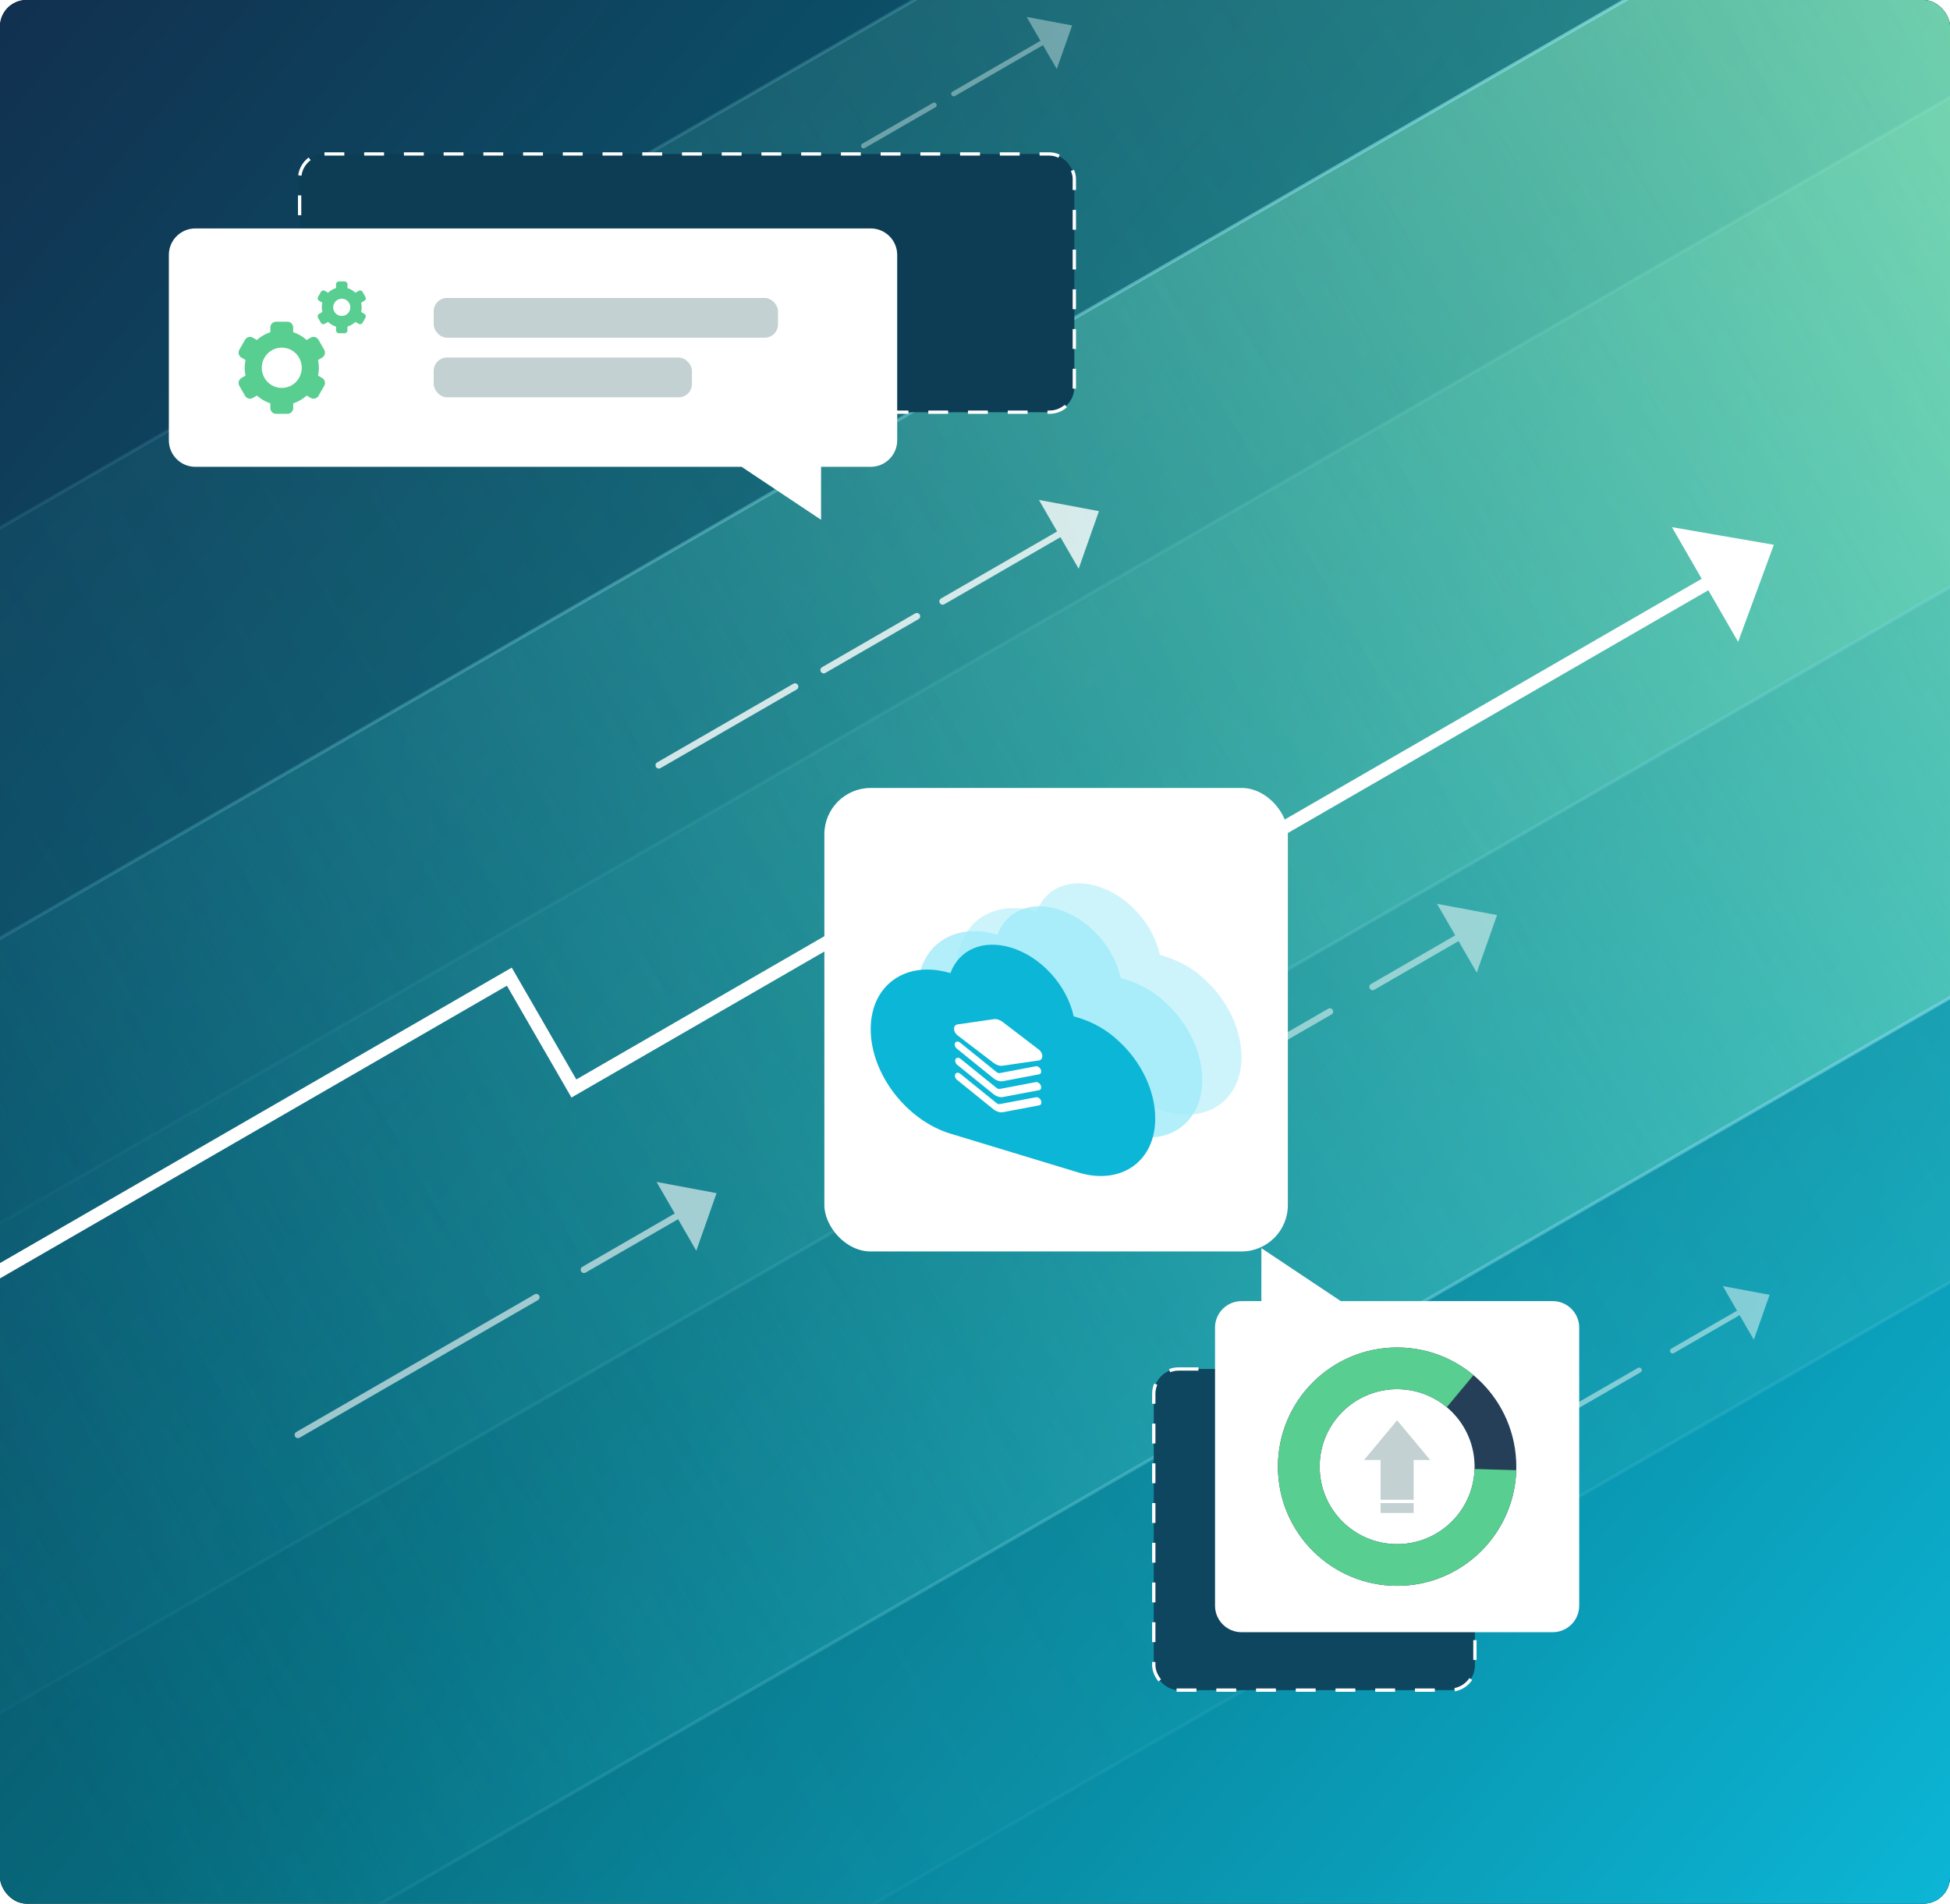 <svg width="589" height="575" viewBox="0 0 589 575" fill="none" xmlns="http://www.w3.org/2000/svg">
    <g clip-path="url(#clip0_4585_37214)">
        <rect width="589" height="575" rx="8" fill="black"/>
        <rect width="589" height="575" rx="8" fill="url(#paint0_linear_4585_37214)"/>
        <g opacity="0.4">
            <path d="M319.199 20.865L310.104 5.114L323.84 7.684L319.199 20.865Z" fill="white"/>
            <path d="M314.98 12.8L288.071 28.336M223.095 65.85L254.27 47.85M282.164 31.746L275.765 35.441L260.833 44.061"
                  stroke="white" stroke-width="1.516" stroke-linecap="round"/>
        </g>
        <g opacity="0.5">
            <path d="M529.74 404.671L520.381 388.46L534.517 391.106L529.74 404.671Z" fill="white"/>
            <path d="M525.398 396.371L505.219 408.021M444.68 442.974L485.039 419.672L495.129 413.847" stroke="white"
                  stroke-width="1.56" stroke-linecap="round"/>
        </g>
        <rect opacity="0.2" x="-100.056" y="427.206" width="841.047" height="310"
              transform="rotate(-30 -100.056 427.206)" fill="url(#paint1_linear_4585_37214)" fill-opacity="0.8"
              stroke="url(#paint2_linear_4585_37214)"/>
        <rect opacity="0.8" x="-143.317" y="366.183" width="891" height="310" transform="rotate(-30 -143.317 366.183)"
              fill="url(#paint3_linear_4585_37214)" fill-opacity="0.8" stroke="url(#paint4_linear_4585_37214)"/>
        <rect opacity="0.3" x="-266.317" y="313.183" width="929.337" height="310"
              transform="rotate(-30 -266.317 313.183)" fill="url(#paint5_linear_4585_37214)" fill-opacity="0.8"
              stroke="url(#paint6_linear_4585_37214)"/>
        <rect x="90.5" y="46.5" width="234" height="78" rx="7.5" fill="#0C3D54" stroke="white" stroke-dasharray="6 6"/>
        <rect x="348.5" y="413.5" width="97" height="97" rx="7.5" fill="#0E455F" stroke="white" stroke-dasharray="6 6"/>
        <path d="M525.397 170.55L319.934 289.174L300.434 255.399L173.343 328.775L153.843 295L-12.001 390.75"
              stroke="white" stroke-width="4"/>
        <path d="M525.004 193.871L505.004 159.229L535.789 164.55L525.004 193.871Z" fill="white"/>
        <g opacity="0.5">
            <path d="M446.057 293.785L434.057 273L452.182 276.392L446.057 293.785Z" fill="white"/>
            <path d="M440.49 283.142L414.618 298.08M337 342.892L388.745 313.017L401.682 305.548" stroke="white"
                  stroke-width="2" stroke-linecap="round"/>
        </g>
        <g opacity="0.8">
            <path d="M325.811 171.785L313.811 151L331.935 154.392L325.811 171.785Z" fill="white"/>
            <path d="M320.244 161.142L284.737 181.642M199 231.142L240.136 207.392M276.942 186.142L268.499 191.017L248.797 202.392"
                  stroke="white" stroke-width="2" stroke-linecap="round"/>
        </g>
        <g opacity="0.6">
            <path d="M210.315 377.785L198.315 357L216.439 360.392L210.315 377.785Z" fill="white"/>
            <path d="M205.181 366.892L176.386 383.517M90 433.392L147.59 400.142L161.988 391.83" stroke="white"
                  stroke-width="2" stroke-linecap="round"/>
        </g>
        <path fill-rule="evenodd" clip-rule="evenodd"
              d="M59 69C54.582 69 51 72.582 51 77V133C51 137.418 54.582 141 59 141H224L248 157V141H263C267.418 141 271 137.418 271 133V77C271 72.582 267.418 69 263 69H59Z"
              fill="white"/>
        <path fill-rule="evenodd" clip-rule="evenodd"
              d="M96.199 102.626L97.924 105.638C98.402 106.468 98.123 107.531 97.3 108.014L96.073 108.729C96.405 110.285 96.405 111.894 96.073 113.45L97.3 114.163C98.125 114.644 98.408 115.707 97.931 116.539L96.206 119.551C95.729 120.383 94.674 120.668 93.848 120.188L92.632 119.478C91.457 120.545 90.072 121.348 88.566 121.835V123.261C88.566 124.221 87.794 125 86.841 125H83.389C82.436 125 81.664 124.221 81.664 123.261V121.833C80.159 121.344 78.775 120.541 77.6 119.476L76.378 120.188C75.553 120.668 74.497 120.383 74.021 119.551L72.295 116.539C71.819 115.707 72.101 114.644 72.927 114.163L74.155 113.449C73.824 111.894 73.824 110.285 74.155 108.73L72.927 108.014C72.101 107.534 71.819 106.47 72.295 105.638L74.021 102.626C74.497 101.798 75.547 101.514 76.371 101.989L77.589 102.699C78.764 101.631 80.15 100.827 81.657 100.341V98.913C81.657 97.953 82.429 97.174 83.382 97.174H86.834C87.787 97.174 88.559 97.953 88.559 98.913V100.346C90.061 100.836 91.445 101.638 92.62 102.701L93.841 101.989C94.667 101.509 95.722 101.794 96.199 102.626ZM79.069 111.087C79.069 114.448 81.773 117.174 85.109 117.174C88.445 117.174 91.149 114.448 91.149 111.087C91.149 107.725 88.445 105 85.109 105C81.773 105 79.069 107.725 79.069 111.087Z"
              fill="#58CE90"/>
        <path fill-rule="evenodd" clip-rule="evenodd"
              d="M109.086 94.228L110.066 94.798C110.476 95.041 110.613 95.573 110.373 95.986L109.511 97.494C109.272 97.91 108.745 98.052 108.332 97.812L107.35 97.24C106.668 97.891 105.844 98.371 104.945 98.644V99.783C104.945 100.263 104.558 100.652 104.082 100.652H102.356C101.88 100.652 101.493 100.263 101.493 99.783V98.647C100.594 98.373 99.77 97.889 99.091 97.235L98.104 97.811C97.692 98.051 97.164 97.908 96.925 97.492L96.063 95.984C95.824 95.569 95.966 95.037 96.379 94.796L97.366 94.223C97.147 93.302 97.147 92.343 97.366 91.423L96.387 90.854C95.975 90.614 95.833 90.082 96.071 89.666L96.934 88.158C97.172 87.742 97.7 87.6 98.113 87.84L99.095 88.412C99.778 87.763 100.602 87.283 101.502 87.01V85.87C101.502 85.389 101.888 85 102.365 85H104.09C104.567 85 104.953 85.389 104.953 85.87V87.014C105.851 87.287 106.672 87.77 107.35 88.423L108.341 87.845C108.753 87.605 109.281 87.748 109.519 88.163L110.382 89.671C110.62 90.087 110.479 90.619 110.066 90.859L109.076 91.435C109.297 92.352 109.301 93.309 109.086 94.228ZM100.64 92.826C100.64 94.267 101.798 95.435 103.228 95.435C103.915 95.435 104.573 95.16 105.058 94.671C105.544 94.181 105.816 93.518 105.816 92.826C105.816 91.385 104.658 90.217 103.228 90.217C101.798 90.217 100.64 91.385 100.64 92.826Z"
              fill="#58CE90"/>
        <rect x="131" y="108" width="78" height="12" rx="4" fill="#C3D1D3"/>
        <rect x="131" y="90" width="104" height="12" rx="4" fill="#C3D1D3"/>
        <path fill-rule="evenodd" clip-rule="evenodd"
              d="M381 377L405 393H469C473.418 393 477 396.582 477 401V485C477 489.418 473.418 493 469 493H375C370.582 493 367 489.418 367 485V401C367 396.582 370.582 393 375 393H381V377Z"
              fill="white"/>
        <path fill-rule="evenodd" clip-rule="evenodd"
              d="M432 441H427V453H417V441H412L422 429L432 441ZM427 457V454H417V457H427Z" fill="#C3D1D3"/>
        <path d="M458 443C458 462.882 441.882 479 422 479C402.118 479 386 462.882 386 443C386 423.118 402.118 407 422 407C441.882 407 458 423.118 458 443ZM398.6 443C398.6 455.923 409.077 466.4 422 466.4C434.923 466.4 445.4 455.923 445.4 443C445.4 430.077 434.923 419.6 422 419.6C409.077 419.6 398.6 430.077 398.6 443Z"
              fill="#253F58"/>
        <path d="M445.075 415.368C438.824 410.147 430.987 407.201 422.845 407.01C414.703 406.819 406.736 409.394 400.247 414.315C393.757 419.237 389.129 426.213 387.116 434.105C385.104 441.997 385.827 450.338 389.167 457.766C392.508 465.193 398.268 471.269 405.508 475C412.747 478.731 421.038 479.897 429.026 478.308C437.013 476.718 444.226 472.467 449.486 466.249C454.746 460.031 457.741 452.213 457.984 444.072L445.39 443.697C445.232 448.988 443.285 454.07 439.866 458.112C436.447 462.154 431.759 464.917 426.567 465.95C421.375 466.983 415.986 466.225 411.28 463.8C406.574 461.375 402.83 457.426 400.659 452.598C398.488 447.77 398.018 442.348 399.326 437.218C400.634 432.088 403.642 427.554 407.86 424.355C412.079 421.156 417.257 419.482 422.549 419.606C427.841 419.731 432.935 421.646 436.999 425.039L445.075 415.368Z"
              fill="#58CE90"/>
        <g filter="url(#filter0_d_4585_37214)">
            <g clip-path="url(#clip1_4585_37214)">
                <rect x="249" y="218" width="140" height="140" rx="14" fill="white"/>
                <path fill-rule="evenodd" clip-rule="evenodd"
                      d="M299.197 301.737L287.698 292.933L287.701 292.934C287.048 292.434 286.625 291.629 286.625 290.884C286.625 290.139 287.048 289.596 287.701 289.502L299.197 287.84C300.109 287.708 301.146 288.03 302.059 288.729L313.549 297.529C314.203 298.029 314.625 298.835 314.625 299.58C314.625 300.325 314.203 300.869 313.549 300.962L302.049 302.623C301.139 302.753 300.107 302.432 299.197 301.737ZM301.143 304.968L312.637 302.799C313.219 302.738 313.882 303.215 314.152 303.891C314.423 304.566 314.209 305.21 313.663 305.363L302.171 307.533C301.196 307.717 300.064 307.365 299.09 306.576L287.598 297.27C287.184 296.969 286.896 296.481 286.851 296.003C286.807 295.525 287.013 295.138 287.386 294.999C287.759 294.861 288.237 294.993 288.625 295.343L300.117 304.65C300.441 304.914 300.819 305.031 301.143 304.968ZM301.141 310.006L312.635 307.837C313.218 307.776 313.88 308.253 314.151 308.928C314.421 309.604 314.208 310.248 313.662 310.401L302.169 312.571C301.195 312.755 300.062 312.404 299.088 311.615L287.596 302.307C287.051 301.815 286.837 301.039 287.108 300.531C287.378 300.024 288.04 299.958 288.623 300.381L300.116 309.688C300.44 309.95 300.817 310.067 301.141 310.006ZM301.14 314.827L312.635 312.657C313.229 312.545 313.941 313.03 314.224 313.74C314.508 314.45 314.256 315.117 313.661 315.229L302.168 317.399C301.194 317.586 300.061 317.234 299.087 316.442L287.596 307.135C287.001 306.654 286.749 305.831 287.032 305.297C287.316 304.763 288.028 304.72 288.622 305.201L300.115 314.508C300.439 314.772 300.817 314.89 301.14 314.827Z"
                      fill="white"/>
                <path opacity="0.5" fill-rule="evenodd" clip-rule="evenodd"
                      d="M350.363 268.42C350.936 268.594 351.222 268.681 351.795 268.855C356.379 270.247 360.676 272.706 364.113 276.058C370.702 282.098 374.999 290.905 374.999 299.272C374.999 312.255 364.686 319.51 351.795 315.595L313.122 303.851C299.944 299.849 289.059 285.868 289.059 272.308C289.059 258.747 299.944 251.378 313.122 255.38C315.7 248.373 322.862 245.066 331.456 247.676C340.623 250.459 348.358 259.156 350.363 268.42Z"
                      fill="#9FEBF9"/>
                <path opacity="0.8" fill-rule="evenodd" clip-rule="evenodd"
                      d="M338.512 275.381C339.085 275.555 339.371 275.642 339.944 275.816C344.528 277.208 348.825 279.667 352.262 283.019C358.851 289.059 363.148 297.865 363.148 306.232C363.148 319.216 352.835 326.471 339.944 322.556L301.271 310.811C288.093 306.81 277.208 292.829 277.208 279.268C277.208 265.708 288.093 258.338 301.271 262.34C303.849 255.333 311.011 252.026 319.605 254.636C328.772 257.42 336.507 266.116 338.512 275.381Z"
                      fill="#9FEBF9"/>
                <path fill-rule="evenodd" clip-rule="evenodd"
                      d="M324.304 286.978C324.877 287.152 325.164 287.239 325.737 287.413C330.32 288.805 334.617 291.264 338.055 294.616C344.644 300.656 348.941 309.462 348.941 317.83C348.941 330.813 338.628 338.068 325.737 334.153L287.063 322.409C273.886 318.407 263 304.426 263 290.865C263 277.305 273.886 269.936 287.063 273.937C289.642 266.93 296.803 263.623 305.397 266.233C314.564 269.017 322.299 277.713 324.304 286.978Z"
                      fill="#0CB6D6"/>
                <path fill-rule="evenodd" clip-rule="evenodd"
                      d="M300.139 301.056L289.189 292.693L289.191 292.694C288.569 292.219 288.167 291.454 288.167 290.745C288.167 290.037 288.569 289.521 289.191 289.43L300.139 287.843C301.008 287.717 301.996 288.022 302.865 288.686L313.807 297.046C314.429 297.521 314.832 298.287 314.832 298.996C314.832 299.704 314.429 300.221 313.807 300.311L302.855 301.897C301.989 302.021 301.006 301.717 300.139 301.056ZM301.991 304.122L312.937 302.051C313.492 301.992 314.122 302.446 314.38 303.088C314.637 303.73 314.434 304.343 313.914 304.489L302.97 306.56C302.042 306.736 300.963 306.402 300.036 305.652L289.092 296.808C288.698 296.523 288.423 296.058 288.381 295.604C288.338 295.15 288.535 294.782 288.89 294.649C289.245 294.517 289.7 294.643 290.069 294.975L301.014 303.819C301.323 304.07 301.682 304.182 301.991 304.122ZM301.99 308.91L312.936 306.839C313.491 306.781 314.122 307.234 314.379 307.876C314.637 308.519 314.434 309.131 313.914 309.277L302.969 311.349C302.041 311.524 300.963 311.191 300.035 310.441L289.091 301.597C288.572 301.129 288.368 300.391 288.626 299.908C288.884 299.425 289.514 299.362 290.069 299.763L301.014 308.608C301.323 308.857 301.682 308.968 301.99 308.91ZM301.99 313.488L312.936 311.417C313.502 311.31 314.18 311.771 314.45 312.446C314.72 313.121 314.48 313.755 313.913 313.862L302.969 315.933C302.041 316.112 300.962 315.778 300.035 315.026L289.091 306.181C288.525 305.724 288.284 304.941 288.554 304.433C288.824 303.925 289.502 303.884 290.069 304.341L301.013 313.186C301.322 313.437 301.681 313.548 301.99 313.488Z"
                      fill="white"/>
            </g>
        </g>
    </g>
    <defs>
        <filter id="filter0_d_4585_37214" x="209" y="198" width="220" height="220" filterUnits="userSpaceOnUse"
                color-interpolation-filters="sRGB">
            <feFlood flood-opacity="0" result="BackgroundImageFix"/>
            <feColorMatrix in="SourceAlpha" type="matrix" values="0 0 0 0 0 0 0 0 0 0 0 0 0 0 0 0 0 0 127 0"
                           result="hardAlpha"/>
            <feOffset dy="20"/>
            <feGaussianBlur stdDeviation="20"/>
            <feComposite in2="hardAlpha" operator="out"/>
            <feColorMatrix type="matrix" values="0 0 0 0 0 0 0 0 0 0 0 0 0 0 0 0 0 0 0.15 0"/>
            <feBlend mode="normal" in2="BackgroundImageFix" result="effect1_dropShadow_4585_37214"/>
            <feBlend mode="normal" in="SourceGraphic" in2="effect1_dropShadow_4585_37214" result="shape"/>
        </filter>
        <linearGradient id="paint0_linear_4585_37214" x1="0" y1="0" x2="630.758" y2="524.813"
                        gradientUnits="userSpaceOnUse">
            <stop stop-color="#11304F"/>
            <stop offset="0.495" stop-color="#076B7D"/>
            <stop offset="1" stop-color="#0CB6D6"/>
        </linearGradient>
        <linearGradient id="paint1_linear_4585_37214" x1="723.96" y1="557.864" x2="-50.35" y2="556.71"
                        gradientUnits="userSpaceOnUse">
            <stop stop-color="#A6FBBD"/>
            <stop offset="1" stop-color="#0CABC9" stop-opacity="0"/>
        </linearGradient>
        <linearGradient id="paint2_linear_4585_37214" x1="692.316" y1="522.923" x2="-69.743" y2="625.786"
                        gradientUnits="userSpaceOnUse">
            <stop stop-color="#87DAEA"/>
            <stop offset="1" stop-color="#87DAEA" stop-opacity="0"/>
        </linearGradient>
        <linearGradient id="paint3_linear_4585_37214" x1="729.623" y1="496.841" x2="-90.621" y2="495.545"
                        gradientUnits="userSpaceOnUse">
            <stop stop-color="#A6FBBD"/>
            <stop offset="1" stop-color="#0CABC9" stop-opacity="0"/>
        </linearGradient>
        <linearGradient id="paint4_linear_4585_37214" x1="696.103" y1="461.899" x2="-109.404" y2="577.077"
                        gradientUnits="userSpaceOnUse">
            <stop stop-color="#87DAEA"/>
            <stop offset="1" stop-color="#87DAEA" stop-opacity="0"/>
        </linearGradient>
        <linearGradient id="paint5_linear_4585_37214" x1="644.17" y1="443.841" x2="-211.327" y2="442.431"
                        gradientUnits="userSpaceOnUse">
            <stop stop-color="#A6FBBD"/>
            <stop offset="1" stop-color="#0CABC9" stop-opacity="0"/>
        </linearGradient>
        <linearGradient id="paint6_linear_4585_37214" x1="609.209" y1="408.899" x2="-229.441" y2="533.97"
                        gradientUnits="userSpaceOnUse">
            <stop stop-color="#87DAEA"/>
            <stop offset="1" stop-color="#87DAEA" stop-opacity="0"/>
        </linearGradient>
        <clipPath id="clip0_4585_37214">
            <rect width="589" height="575" rx="8" fill="white"/>
        </clipPath>
        <clipPath id="clip1_4585_37214">
            <rect x="249" y="218" width="140" height="140" rx="14" fill="white"/>
        </clipPath>
    </defs>
</svg>
